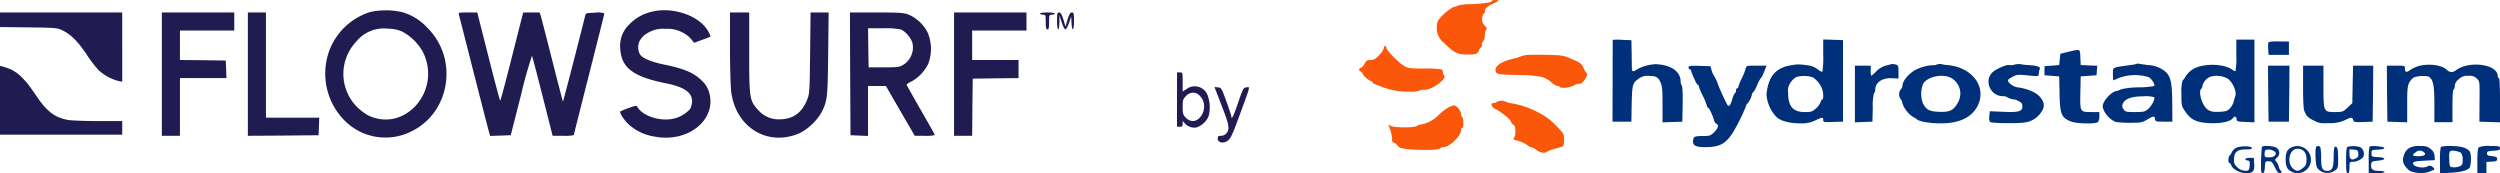 <svg xmlns="http://www.w3.org/2000/svg" xmlns:xlink="http://www.w3.org/1999/xlink" id="Group_23" data-name="Group 23" width="561.406" height="38.91" viewBox="0 0 561.406 38.91"><defs><clipPath id="clip-path"><rect id="Rectangle_35" data-name="Rectangle 35" width="561.406" height="38.91" fill="none"></rect></clipPath></defs><g id="Group_23-2" data-name="Group 23" clip-path="url(#clip-path)"><path id="Path_25" data-name="Path 25" d="M1281.9.229c0,.33-1.576.559-4.7.712a10.413,10.413,0,0,0-3.024.356,1.052,1.052,0,0,1-.585.229c-.508,0-2.389,1.449-3.253,2.491a2.552,2.552,0,0,0-.737,1.932,4.141,4.141,0,0,0,1.626,3.711c2.211,2.186,2.923,2.541,5.134,2.592,1.474.025,2.033-.076,2.338-.381a1.237,1.237,0,0,0,.407-.635,1.014,1.014,0,0,1,.356-.559.59.59,0,0,0,.254-.61.83.83,0,0,1,.254-.737,2.259,2.259,0,0,0,.407-1.372,2.331,2.331,0,0,1,.28-1.271c.229-.229.2-.407-.127-.712a4.555,4.555,0,0,1-.635-.839c-.254-.508-.076-2.084.254-2.084.127,0,.229-.2.229-.457.026-.686.534-1.194,1.855-1.779,1.4-.61,1.5-.813.432-.813-.407,0-.762.1-.762.229" transform="translate(-946.938 0)" fill="#fb570a"></path><path id="Path_26" data-name="Path 26" d="M297.491,9.5a14.419,14.419,0,0,0-9.175,8.666,14.99,14.99,0,0,0,3.151,15.427,12.936,12.936,0,0,0,15.325,2.694c8.717-4.27,10.547-16.316,3.533-23.254a12.163,12.163,0,0,0-5.871-3.558,16.917,16.917,0,0,0-6.964.025m7.091,4.346a11.479,11.479,0,0,1,4.8,4.727c4.193,8.641-4.117,18.121-12.377,14.13a12.645,12.645,0,0,1-2.44-1.855,10.521,10.521,0,0,1-.254-14.639,7.967,7.967,0,0,1,7.091-2.973,8.471,8.471,0,0,1,3.177.61" transform="translate(-214.361 -6.805)" fill="#201c51"></path><path id="Path_27" data-name="Path 27" d="M554.953,9.4a10.031,10.031,0,0,0-4.93,2.846,6.581,6.581,0,0,0-1.982,5.49c.229,4.193,2.923,6.227,10.14,7.675,4.143.813,5.972,2.059,5.972,4.041a3.847,3.847,0,0,1-.432,1.728,7.011,7.011,0,0,1-4.092,2.262c-2.948.534-6.659-.762-7.751-2.694-.178-.356-.407-.33-1.932.229a15.5,15.5,0,0,0-1.881.762c-.279.28.763,1.906,1.881,2.948a11.157,11.157,0,0,0,5.693,2.694c7.548,1.525,14.13-3.761,12.351-9.886a5.48,5.48,0,0,0-1.576-2.592c-1.83-1.83-3.965-2.745-8.565-3.685-3.075-.635-5.058-1.525-5.464-2.414-.864-1.906,0-3.812,2.186-4.88a6.372,6.372,0,0,1,3.609-.712,7,7,0,0,1,3.584.686,6.442,6.442,0,0,1,2.135,1.55l.712.89,1.8-.661c.991-.356,1.83-.686,1.881-.712a3.263,3.263,0,0,0-.432-1.042c-1.83-3.634-8.082-5.82-12.91-4.524" transform="translate(-408.743 -6.727)" fill="#201c51"></path><path id="Path_28" data-name="Path 28" d="M0,12.627v1.652l6.43.076c6.2.076,6.455.1,7.675.712,1.855.89,3.507,2.592,5.388,5.439a27.566,27.566,0,0,0,2.669,3.482A10.727,10.727,0,0,0,26.634,26.4l.813.152V11H0Z" transform="translate(0 -8.204)" fill="#201c51"></path><path id="Path_29" data-name="Path 29" d="M143,24.851V38.7h4.066V25.74h10.445l-.076-1.982-.076-1.957-5.134-.076-5.159-.051V15.066h12.2V11H143Z" transform="translate(-106.657 -8.204)" fill="#201c51"></path><path id="Path_30" data-name="Path 30" d="M219,24.851V38.7l7.955-.051,7.929-.076.076-1.982.076-1.957h-11.97V11H219Z" transform="translate(-163.342 -8.204)" fill="#201c51"></path><path id="Path_31" data-name="Path 31" d="M405.311,11.432c.076.254,1.525,5.9,3.2,12.529,1.7,6.633,3.253,12.682,3.456,13.419l.381,1.347,2.313-.076,2.313-.076,2.313-9.073a90.979,90.979,0,0,1,2.465-8.768c.076.178,1.169,4.27,2.389,9.124L426.38,38.7h2.389a9.811,9.811,0,0,0,2.363-.152c0-.076,1.55-6.227,3.431-13.622,1.881-7.421,3.431-13.571,3.431-13.724a4.66,4.66,0,0,0-2.084-.152c-2.084.076-2.084.076-2.262.839-1.423,5.769-4.9,19.188-4.956,19.137-.025-.051-1.118-4.193-2.389-9.225s-2.44-9.53-2.567-9.988l-.28-.813h-3.685l-2.516,9.912c-1.372,5.439-2.567,9.912-2.643,9.912s-1.271-4.473-2.643-9.912L409.454,11h-2.135c-1.932,0-2.135.051-2.008.432" transform="translate(-302.281 -8.204)" fill="#201c51"></path><path id="Path_32" data-name="Path 32" d="M645,18.675c0,4.244.127,8.717.254,9.962.94,8.183,8.285,12.656,15.477,9.429a12.226,12.226,0,0,0,4.8-4.575c1.347-2.669,1.4-3.177,1.525-13.165l.1-9.327H663.1l-.1,9.073c-.1,8.666-.127,9.175-.661,10.5-1.144,2.9-3.1,4.346-5.972,4.422a6.133,6.133,0,0,1-5.083-2.135C649.4,30.772,649.32,30.315,649.32,20V11H645Z" transform="translate(-481.076 -8.204)" fill="#201c51"></path><path id="Path_33" data-name="Path 33" d="M751.051,24.775l.076,13.8,1.982.076,1.957.076V27.519h4.016l3.227,5.591,3.253,5.591H767.8a7.243,7.243,0,0,0,2.262-.178c0-.076-1.423-2.643-3.177-5.667-1.754-3.05-3.177-5.591-3.177-5.667a4.039,4.039,0,0,1,1.118-.686,9.217,9.217,0,0,0,3.787-4.015,9.561,9.561,0,0,0-.153-6.964,8.688,8.688,0,0,0-4.4-4.092C763.021,11.076,761.9,11,756.9,11H751Zm11.462-9.937A5.643,5.643,0,0,1,765,17.709,4.582,4.582,0,0,1,763,22.741c-.864.534-1.245.585-4.371.585h-3.431l-.076-4.4-.051-4.371H758.5a17.885,17.885,0,0,1,4.015.28" transform="translate(-560.137 -8.204)" fill="#201c51"></path><path id="Path_34" data-name="Path 34" d="M843,24.851V38.7h4.066l.051-6.43.076-6.4,5.159-.076,5.134-.051V21.674h-10.42V15.066h12.2V11H843Z" transform="translate(-628.756 -8.204)" fill="#201c51"></path><path id="Path_35" data-name="Path 35" d="M919,11.254c0,.127.28.254.635.254.61,0,.635.051.635,1.652,0,1.3.076,1.652.381,1.652s.381-.356.381-1.652c0-1.6.025-1.652.636-1.652.356,0,.635-.127.635-.254,0-.152-.712-.254-1.652-.254s-1.652.1-1.652.254" transform="translate(-685.441 -8.204)" fill="#201c51"></path><path id="Path_36" data-name="Path 36" d="M934,12.906c0,1.093.1,1.906.254,1.906s.254-.712.28-1.6l.025-1.576.483,1.576c.28.89.635,1.6.839,1.6.178,0,.534-.661.813-1.474l.483-1.449.076,1.449c.1,2.16.559,1.8.559-.432,0-1.7-.051-1.906-.483-1.906-.381,0-.585.356-.966,1.576l-.458,1.6-.483-1.6c-.381-1.194-.61-1.576-.966-1.576-.407,0-.458.229-.458,1.906" transform="translate(-696.629 -8.204)" fill="#201c51"></path><path id="Path_37" data-name="Path 37" d="M1424.851,35.088c0,.051-.025,4.193-.025,9.225l-.026,9.149h4.244l.051-3.3c.1-5.007.178-5.312,1.423-6.227a3.158,3.158,0,0,1,2.186-.762c1.83,0,2.287.229,2.821,1.347.432.89.508,1.576.508,5.057v4.041l2.236-.076,2.211-.076.076-3.914c.025-2.44-.026-4.015-.2-4.193a1.637,1.637,0,0,1-.254-.915c0-2.236-2.186-3.761-5.591-3.888a9.634,9.634,0,0,0-4.117,1.118c-.89.635-1.22.61-1.245-.1,0-.3-.025-1.881-.051-3.482l-.051-2.923-2.084-.076a12.1,12.1,0,0,0-2.109,0" transform="translate(-1062.694 -26.142)" fill="#00307a"></path><path id="Path_38" data-name="Path 38" d="M1573.621,38.433a20.455,20.455,0,0,1-.178,3.685c-.076.1-.508-.1-.94-.432-1.092-.813-1.754-1.017-4.346-1.194a9.989,9.989,0,0,0-1.5.152c-2.49.33-4.117,1.4-4.981,3.3a10.121,10.121,0,0,0-.788,3.3,7.98,7.98,0,0,0,2.287,5.108c.966.864,2.872,1.372,5.21,1.372a6.692,6.692,0,0,0,3.405-.635c1.652-.762,1.83-.788,1.83-.127,0,.508.127.534,2.236.457l2.211-.076v-18.3l-2.211-.076-2.236-.076Zm-2.313,4.981a5.26,5.26,0,0,1,1.982,2.414c.381.686.458,2.567.1,2.567-.127,0-.3.28-.381.61a3.8,3.8,0,0,1-1.042,1.4c-.813.712-1.067.788-2.516.788-2.592,0-3.711-1.271-3.711-4.27a3.224,3.224,0,0,1,.661-2.516,3.848,3.848,0,0,1,1.22-1.093,6.269,6.269,0,0,1,3.685.1" transform="translate(-1164.193 -26.03)" fill="#00307a"></path><path id="Path_39" data-name="Path 39" d="M1939.826,38.558a14.856,14.856,0,0,1-.2,3.558,2.225,2.225,0,0,1-.763-.407c-2.059-1.423-6.989-1.4-9.022.1a5.708,5.708,0,0,0-1.4,1.449,3.275,3.275,0,0,1-.687.94,9.155,9.155,0,0,0-.254,2.923c0,2.719,0,2.77.89,4.066,1.194,1.779,2.465,2.414,5.311,2.567,2.414.127,4.625-.28,5.261-1.017.559-.61.813-.585.915.1.076.534.229.585,2.059.661l1.957.076V35h-4.067Zm-2.008,5.159c1.22.813,2.186,3.024,1.754,4.066a8.017,8.017,0,0,0-.356,1.245,3.993,3.993,0,0,1-.813,1.4c-.559.61-.889.712-2.389.788-2.109.127-2.948-.33-3.786-2.109-.559-1.194-.712-2.8-.28-3.05a.8.8,0,0,0,.254-.661,3.16,3.16,0,0,1,1.652-2.008,5.092,5.092,0,0,1,3.964.33" transform="translate(-1437.636 -26.105)" fill="#00307a"></path><path id="Path_40" data-name="Path 40" d="M2004.144,36.843a6.549,6.549,0,0,0-.025,1.525l.076,1.245h4.574v-3l-2.262-.025c-1.448-.025-2.287.076-2.364.254" transform="translate(-1494.761 -27.287)" fill="#00307a"></path><path id="Path_41" data-name="Path 41" d="M1206.591,40.8a4.189,4.189,0,0,1-1.068,1.677c-.889.94-1.22,1.144-1.982,1.144s-.966.127-1.372.89c-.28.483-.635.89-.839.89a.366.366,0,0,0-.331.381c0,.2.127.381.254.381.152,0,.356.2.432.432a4.2,4.2,0,0,0,1.932,1.754c.229.076.432.229.432.356,0,.1.2.254.458.33.229.1.889.33,1.448.559a15.973,15.973,0,0,0,6.15,1.144,7.922,7.922,0,0,0,2.491-.229c.076-.152.584-.229,1.118-.2,1.576.051,5.083-2.491,4.371-3.2a1.178,1.178,0,0,1-.28-.712.955.955,0,0,0-.3-.661,23.021,23.021,0,0,0-3.889-.2c-3.3,0-3.634-.051-4.575-.61-1.194-.712-3.939-3.507-3.939-3.99a.579.579,0,0,0-.254-.483c-.127-.076-.254.076-.254.356" transform="translate(-895.772 -30.15)" fill="#fb570a"></path><path id="Path_42" data-name="Path 42" d="M1811.837,44.59l-1.779.432-.127,1.271-.127,1.271-1.652.127-1.652.127v2.033l1.652.127,1.652.127.076,3.685c.076,4.778.407,5.591,2.542,6.43,1.3.534,5.616.61,6.1.127a2.208,2.208,0,0,0,.3-1.271V58.11H1817.1c-2.643,0-2.618.025-2.541-4.32l.076-3.685,1.779-.127,1.779-.127.076-1.067.076-1.067-1.855-.076-1.855-.076-.076-1.728c-.077-1.957.051-1.906-2.72-1.245" transform="translate(-1347.387 -32.95)" fill="#00307a"></path><path id="Path_43" data-name="Path 43" d="M1328.256,48.422a10.114,10.114,0,0,0-1.271.33,11.218,11.218,0,0,1-1.779.534c-2.872.712-4.32,1.855-3.711,3,.254.457.585.508,4.905.635a25.531,25.531,0,0,1,5.541.457,5.893,5.893,0,0,1,2.186,1.372,3.024,3.024,0,0,0,1.194.635.661.661,0,0,1,.534.229c.229.356,2.364.127,3.075-.33a2.67,2.67,0,0,1,1.271-.407c.458,0,.813-.28,1.3-1.042.381-.635.559-1.118.407-1.22a4.38,4.38,0,0,1-.712-1.194c-.457-1.093-.788-1.322-3.406-2.389-1.194-.508-1.931-.585-5.083-.661-2.033-.025-4.016,0-4.448.051" transform="translate(-985.542 -36.07)" fill="#fb570a"></path><path id="Path_44" data-name="Path 44" d="M1647.26,56.541c-.127.051-.763.2-1.372.356a5.073,5.073,0,0,0-2.109,1.3,8.909,8.909,0,0,1-1.093.991,2.561,2.561,0,0,1-.127-1.144V56.9H1639V69.63l1.982-.076,1.957-.076.076-3.253a10.47,10.47,0,0,1,.305-3.228c.152,0,.254-.3.254-.712,0-1.6,1.551-2.669,3.761-2.567l1.449.076V58.3c0-1.372-.051-1.5-.635-1.652a2.037,2.037,0,0,0-.89-.1" transform="translate(-1222.457 -42.157)" fill="#00307a"></path><path id="Path_45" data-name="Path 45" d="M1686.468,56.67a1.617,1.617,0,0,1-.915.127,10.036,10.036,0,0,0-3.635.966c-1.7.889-3.1,2.541-3.1,3.711a1.163,1.163,0,0,1-.381.762,1.819,1.819,0,0,0,0,2.186,1.933,1.933,0,0,1,.381.966,6.147,6.147,0,0,0,2.287,2.973,5.9,5.9,0,0,1,1.016.635c.61.483,2.923.864,5.261.864,4.193,0,6.938-1.3,8.285-3.863,2.186-4.219-1.092-8.717-6.684-9.225a8.523,8.523,0,0,1-1.525-.229,2.082,2.082,0,0,0-.991.127m3.05,2.872a4.012,4.012,0,0,1,1.7,5.744c-.889,1.652-1.855,2.109-4.219,1.982-2.135-.1-2.8-.432-3.558-1.855a6.1,6.1,0,0,1,.051-4.5c.991-1.5,4.041-2.211,6.023-1.372" transform="translate(-1251.601 -42.158)" fill="#00307a"></path><path id="Path_46" data-name="Path 46" d="M1762.867,56.73a2.969,2.969,0,0,1-1.169.1c-.458-.152-2.389.61-3.431,1.347-2.44,1.728-1.017,5.642,2.033,5.642a1.336,1.336,0,0,1,.889.229,4.612,4.612,0,0,0,1.8.534,5.036,5.036,0,0,1,.889.381c.585.3.763.585.763,1.118,0,1.169-.763,1.4-4.3,1.245l-3.024-.127-.1,1.118a2.222,2.222,0,0,0,.153,1.3c.508.3,6.684.356,8.005.076a5.261,5.261,0,0,0,3.685-2.592,2.18,2.18,0,0,0,0-2.465c-.635-1.271-2.542-2.313-5.057-2.745a3.484,3.484,0,0,1-2.338-1.093c-.458-.585-.432-.635.711-1.3.941-.508,1.246-.559,2.872-.407,3.228.3,3.024.33,3.075-.356a4.131,4.131,0,0,1,.229-1.067c.2-.457-.635-.737-2.668-.839a12.5,12.5,0,0,1-1.652-.2,3.9,3.9,0,0,0-1.372.1" transform="translate(-1310.489 -42.218)" fill="#00307a"></path><path id="Path_47" data-name="Path 47" d="M1865.624,56.265a5.946,5.946,0,0,1-1.271.254c-4.4.61-4.066.432-4.066,2.084a7.654,7.654,0,0,0,.077,1.372,7.585,7.585,0,0,0,.889-.381,10.25,10.25,0,0,1,6.989-.356c.686.3,1.55,1.627,1.322,2.008a19.136,19.136,0,0,1-3.507.3,18.779,18.779,0,0,0-3.863.407,5.29,5.29,0,0,1-1.22.432c-1.169.254-2.974,2.287-2.974,3.38,0,1.245,1.6,3.151,3,3.558a20.936,20.936,0,0,0,3.228.178c2.313,0,2.643-.051,3.736-.712,1.448-.839,1.677-.864,1.779-.127.076.559.2.585,1.982.585h1.906l-.026-3.939c-.025-5.261-.381-6.557-2.058-7.675a6.522,6.522,0,0,0-3.431-1.093c-.61-.076-1.372-.2-1.728-.254-.356-.076-.712-.1-.763-.025m3.914,7.5c.254.407-.559,1.982-1.372,2.669-.737.61-1.016.661-2.948.661-1.982,0-2.16-.051-2.542-.635a1.093,1.093,0,0,1-.152-1.271c.508-1.093,1.932-1.6,4.549-1.627a7.171,7.171,0,0,1,2.465.2" transform="translate(-1385.799 -41.931)" fill="#00307a"></path><path id="Path_48" data-name="Path 48" d="M2116.878,57.233a6.949,6.949,0,0,0-2.77,1.144c-.712.534-1.042.407-1.042-.457,0-.585-.052-.61-2.034-.61H2109l.051,6.277.076,6.3,2.237.076,2.211.076V65.95c0-4.219.076-4.625,1.245-5.82.458-.508,3.2-.686,3.736-.254.89.737,1.118,1.957,1.118,6.1v4.041h4.066V66.331c0-2.287.1-3.685.255-3.685s.254-.33.254-.737a2,2,0,0,1,.889-1.525,2.615,2.615,0,0,1,2.185-.788,2.187,2.187,0,0,1,1.906.635c.635.635.635.661.584,5.134l-.025,4.524,2.313.076,2.313.076V65.06c0-3.126-.1-4.956-.254-4.956-.127,0-.254-.2-.254-.457,0-2.643-6.354-3.533-9.353-1.322-.814.61-1.4.559-2.237-.2-.941-.864-3.38-1.245-5.439-.889" transform="translate(-1573.008 -42.569)" fill="#00307a"></path><path id="Path_49" data-name="Path 49" d="M0,65.926v7.726H27.448V70.6H22.009c-2.973,0-6.023-.127-6.786-.254-3.024-.585-4.8-1.957-7.243-5.667-2.643-3.965-4.4-5.515-7.014-6.227L0,58.2Z" transform="translate(0 -43.409)" fill="#201c51"></path><path id="Path_50" data-name="Path 50" d="M1492,58.381c0,.2.1.381.229.381s.305.254.407.559a10.351,10.351,0,0,0,.788,1.906,2.618,2.618,0,0,0,.661,1.093c.127,0,.2.127.2.28a12.948,12.948,0,0,0,.94,2.211,14.952,14.952,0,0,1,.915,2.262c0,.178.1.33.2.33.254,0,1.118,1.83,1.372,2.846a1.269,1.269,0,0,0,.534.813c.61.229.406,1.042-.508,1.906-.813.788-.991.839-2.618.839-1.855,0-2.109.152-2.109,1.3,0,.864.737,1.194,2.669,1.194,3.965,0,5.261-.991,7.7-5.871a33.466,33.466,0,0,0,1.575-3.482.378.378,0,0,1,.2-.356,4.64,4.64,0,0,0,1.067-2.084c0-.229.1-.407.2-.407a5.577,5.577,0,0,0,.94-1.652,7.537,7.537,0,0,1,.864-1.652c.153,0,.534-.788,1.017-2.109l.28-.686h-2.262c-2.262,0-2.262,0-2.44.686a13.431,13.431,0,0,1-.915,2.262,10.5,10.5,0,0,0-.737,1.855.261.261,0,0,1-.254.28c-.127,0-.254.229-.254.508s-.076.508-.2.508a4.13,4.13,0,0,0-.661,1.525c-.483,1.5-.788,1.754-1.194.991-.432-.762-2.008-4.3-2.008-4.448a9.68,9.68,0,0,0-1.016-2.135,3.581,3.581,0,0,1-.407-1.017l-.254-.89-2.465-.076c-2.084-.051-2.465,0-2.465.33" transform="translate(-1112.816 -43.26)" fill="#00307a"></path><path id="Path_51" data-name="Path 51" d="M2004.051,64.277l.076,6.3h4.574l.076-6.3.051-6.277H2004Z" transform="translate(-1494.693 -43.26)" fill="#00307a"></path><path id="Path_52" data-name="Path 52" d="M2035,62.829c0,3.151.1,5.032.305,5.413.152.3.356.737.457.94a4.813,4.813,0,0,0,1.55,1.093c1.271.661,1.55.712,3.659.635a7.6,7.6,0,0,0,3.406-.661c1.4-.686,1.7-.712,1.881-.051.127.483.3.534,2.262.457l2.109-.076.076-6.3.051-6.277h-4.523l-.1,4.219-.076,4.193-1.068,1.017c-1.016.94-1.144.991-2.745.991-2.643,0-2.668-.025-2.668-5.718V58H2035Z" transform="translate(-1517.815 -43.26)" fill="#00307a"></path><path id="Path_53" data-name="Path 53" d="M1040,70.1v6.1h.635c.534,0,.635-.127.635-.686,0-.686,0-.686.381-.178a2.916,2.916,0,0,0,2.745,1.017,4.569,4.569,0,0,0,2.694-2.516,7.762,7.762,0,0,0-.2-4.676,3.084,3.084,0,0,0-4.651-1.5l-.966.635V66.16c0-2.135,0-2.16-.635-2.16H1040Zm5.16-.813c2.516,2.618-.585,7.446-3.152,4.905-.661-.686-.737-.915-.737-2.44s.076-1.754.737-2.44a2.042,2.042,0,0,1,3.152-.025" transform="translate(-775.689 -47.735)" fill="#201c51"></path><path id="Path_54" data-name="Path 54" d="M1074.752,81.17c1.728,4.448,1.83,5.235.941,6.227a1.729,1.729,0,0,1-1.144.457c-.585,0-.712.1-.712.635,0,.813,1.067,1.144,2.008.61.839-.457,1.22-1.245,3.177-6.633,2.236-6.1,2.109-5.591,1.245-5.49-.686.076-.762.254-1.855,3.431-1.017,3.024-1.525,4.015-1.525,3.05,0-.152-.508-1.677-1.118-3.355-1.067-2.948-1.118-3.05-1.881-3.126l-.788-.076Z" transform="translate(-800.377 -57.356)" fill="#201c51"></path><path id="Path_55" data-name="Path 55" d="M1319.074,89.29a.889.889,0,0,1-.661.254c-.839,0-.584.915.381,1.372,1.194.559,3.456,2.389,3.456,2.77a1.171,1.171,0,0,0,.508.686c.381.28.508.661.508,1.576a2.493,2.493,0,0,1-.254,1.347c-.33.2-.076.635.381.635a7.622,7.622,0,0,1,2.923,1.322c0,.1.178.2.432.2a2.983,2.983,0,0,1,1.245.635c.839.635,1.83.813,2.287.432a6.958,6.958,0,0,1,1.754-.661c.839-.254,1.677-.483,1.855-.559.178-.051.305-.585.305-1.449,0-1.347-.026-1.4-1.83-3.253a13.113,13.113,0,0,0-3.761-2.821,20.052,20.052,0,0,0-6.1-2.16,3.586,3.586,0,0,1-1.372-.356,2.421,2.421,0,0,0-2.059.025" transform="translate(-982.967 -66.417)" fill="#fb570a"></path><path id="Path_56" data-name="Path 56" d="M1240.543,93.531a11.923,11.923,0,0,0-2.16,1.652,7.513,7.513,0,0,1-4.041,2.211,1.468,1.468,0,0,0-.864.3c-.457.457-5.413.457-5.972-.025-.534-.432-.534-.356-.051.991a7.4,7.4,0,0,1,.381,1.932c0,.585.127.864.356.864a1.46,1.46,0,0,1,.839.635c.381.508.763.661,2.11.813,2.694.3,7.04.254,7.421-.1a1.168,1.168,0,0,1,.762-.33c1.423,0,4.016-2.491,4.016-3.838,0-.28.127-.483.254-.483.153,0,.254-.508.254-1.118,0-.635-.1-1.22-.254-1.3a1.05,1.05,0,0,1-.254-.737c0-.661-1.067-1.932-1.576-1.906a4.713,4.713,0,0,0-1.22.432" transform="translate(-915.238 -69.438)" fill="#fb570a"></path><path id="Path_57" data-name="Path 57" d="M1970.844,129.594a2.2,2.2,0,0,0-1.042.991,2.8,2.8,0,0,1-.509.788c-.33.2-.381,1.652-.051,1.652.127,0,.33.229.406.508.28.864,1.982,1.779,3.329,1.779,1.576,0,1.932-.407,1.83-2.084l-.076-1.347h-.94c-1.016,0-1.347.457-.457.585.457.076.534.229.457,1.144-.051.788-.2,1.093-.533,1.144a2.642,2.642,0,0,1-2.262-.788,1.844,1.844,0,0,1-.711-1.754c0-1.626.711-2.236,2.643-2.236,1.067,0,1.448-.076,1.372-.33-.153-.457-2.465-.483-3.457-.051" transform="translate(-1468.603 -96.428)" fill="#00307a"></path><path id="Path_58" data-name="Path 58" d="M1998.044,129.161a44.8,44.8,0,0,0-.178,5.312c.025.33.178.585.381.585.28,0,.406-.381.457-1.347.076-1.271.1-1.322.839-1.322.661,0,.839.152,1.4,1.322.407.864.788,1.347,1.067,1.347.483,0,.61-.381.229-.61a1.8,1.8,0,0,1-.406-.839,2.546,2.546,0,0,0-.559-1.144c-.33-.381-.33-.457.153-.889a1.355,1.355,0,0,0-.1-2.211c-.635-.432-3.05-.584-3.279-.2m2.974,1.118c.432.661-.229,1.22-1.373,1.22-.915,0-.991-.051-.991-.712a1.777,1.777,0,0,1,.178-.915,2.3,2.3,0,0,1,2.186.407" transform="translate(-1490.11 -96.173)" fill="#00307a"></path><path id="Path_59" data-name="Path 59" d="M2020.642,129.489c-.762.457-1.042,1.169-1.042,2.592,0,1.449.3,2.135,1.143,2.618a2.991,2.991,0,0,0,4.448-1.855,3.059,3.059,0,0,0-4.55-3.355m3.2.864a2.775,2.775,0,0,1,.432,1.728c0,1.067-.1,1.322-.788,1.881-.991.839-1.525.839-2.364,0-1.195-1.22-.737-3.888.737-4.244a1.949,1.949,0,0,1,1.983.635" transform="translate(-1506.329 -96.247)" fill="#00307a"></path><path id="Path_60" data-name="Path 60" d="M2046.135,129.2c-.356.33-.178,4.244.2,4.753a2.888,2.888,0,0,0,3.939.61c.737-.534.762-.61.762-2.77,0-1.55-.1-2.287-.355-2.491-.509-.432-.661.152-.661,2.491,0,2.109-.355,2.821-1.423,2.821-1.093-.025-1.372-.559-1.372-2.745a14.069,14.069,0,0,0-.152-2.44.568.568,0,0,0-.941-.229" transform="translate(-1525.977 -96.242)" fill="#00307a"></path><path id="Path_61" data-name="Path 61" d="M2073.331,129.265c-.229.076-.33.94-.33,3.024,0,2.414.076,2.9.381,2.9.28,0,.381-.3.381-1.271,0-1.169.051-1.271.61-1.271a3.3,3.3,0,0,0,2.465-1.067,1.747,1.747,0,0,0-.711-2.262,5.8,5.8,0,0,0-2.8-.051m2.414,1.5c.051.61-.051.839-.559,1.093-.966.534-1.424.2-1.424-.991v-1.042l.966.076c.839.076.94.153,1.016.864" transform="translate(-1546.158 -96.302)" fill="#00307a"></path><path id="Path_62" data-name="Path 62" d="M2093.178,129.2a14.668,14.668,0,0,0-.178,3.075v2.872h1.779c1.016,0,1.779-.1,1.779-.254s-.559-.254-1.245-.254c-1.424,0-1.881-.381-1.754-1.449.076-.661.177-.712,1.449-.839,1.931-.178,2.007-.712.1-.813-1.448-.076-1.474-.076-1.474-.839s.026-.762,1.474-.839c1.017-.051,1.449-.178,1.373-.381-.1-.33-3-.585-3.3-.28" transform="translate(-1561.075 -96.261)" fill="#00307a"></path><path id="Path_63" data-name="Path 63" d="M2124.588,129.508a2.614,2.614,0,0,0-1.118,1.652,2.118,2.118,0,0,0,.127,2.109,4.544,4.544,0,0,0,1.246,1.347,6.86,6.86,0,0,0,4.142.254,5.527,5.527,0,0,1,.89-.381c.584-.178.559-.457-.076-.864a.883.883,0,0,0-1.017-.051c-1.067.585-3.406.051-3.253-.737.076-.33.559-.432,2.491-.534l2.414-.127-.077-.89a2.094,2.094,0,0,0-.864-1.6c-.712-.585-1.042-.686-2.49-.686a4.212,4.212,0,0,0-2.414.508m3.3.839c.712.534.229.94-1.169.94-1.372,0-1.55-.229-.66-.839a1.37,1.37,0,0,1,1.829-.1" transform="translate(-1583.64 -96.215)" fill="#00307a"></path><path id="Path_64" data-name="Path 64" d="M2156.178,129.178a14.238,14.238,0,0,0-.178,3.05v2.9l2.109-.1c2.364-.127,3.888-.483,4.448-1.042.482-.483.533-3.253.076-3.812-.661-.788-1.983-1.169-4.142-1.169a8.4,8.4,0,0,0-2.312.178m4.523,1.347a2.3,2.3,0,0,1,.381,1.525c0,1.093-.076,1.245-.737,1.525a3.641,3.641,0,0,1-1.449.2c-.712-.076-.737-.127-.813-1.576-.1-2.084,0-2.287,1.245-2.109a3.774,3.774,0,0,1,1.373.432" transform="translate(-1608.064 -96.215)" fill="#00307a"></path><path id="Path_65" data-name="Path 65" d="M2189.305,129.3c-.2.2-.305,1.245-.305,3.05V135.1h2.033v-2.516l1.22-.076c.991-.076,1.195-.152,1.195-.585,0-.407-.2-.534-1.144-.635s-1.143-.229-1.143-.635c0-.432.2-.508,1.474-.585,1.245-.076,1.448-.152,1.448-.559,0-.457-.178-.508-2.236-.508a5.689,5.689,0,0,0-2.541.3" transform="translate(-1632.677 -96.215)" fill="#00307a"></path></g></svg>